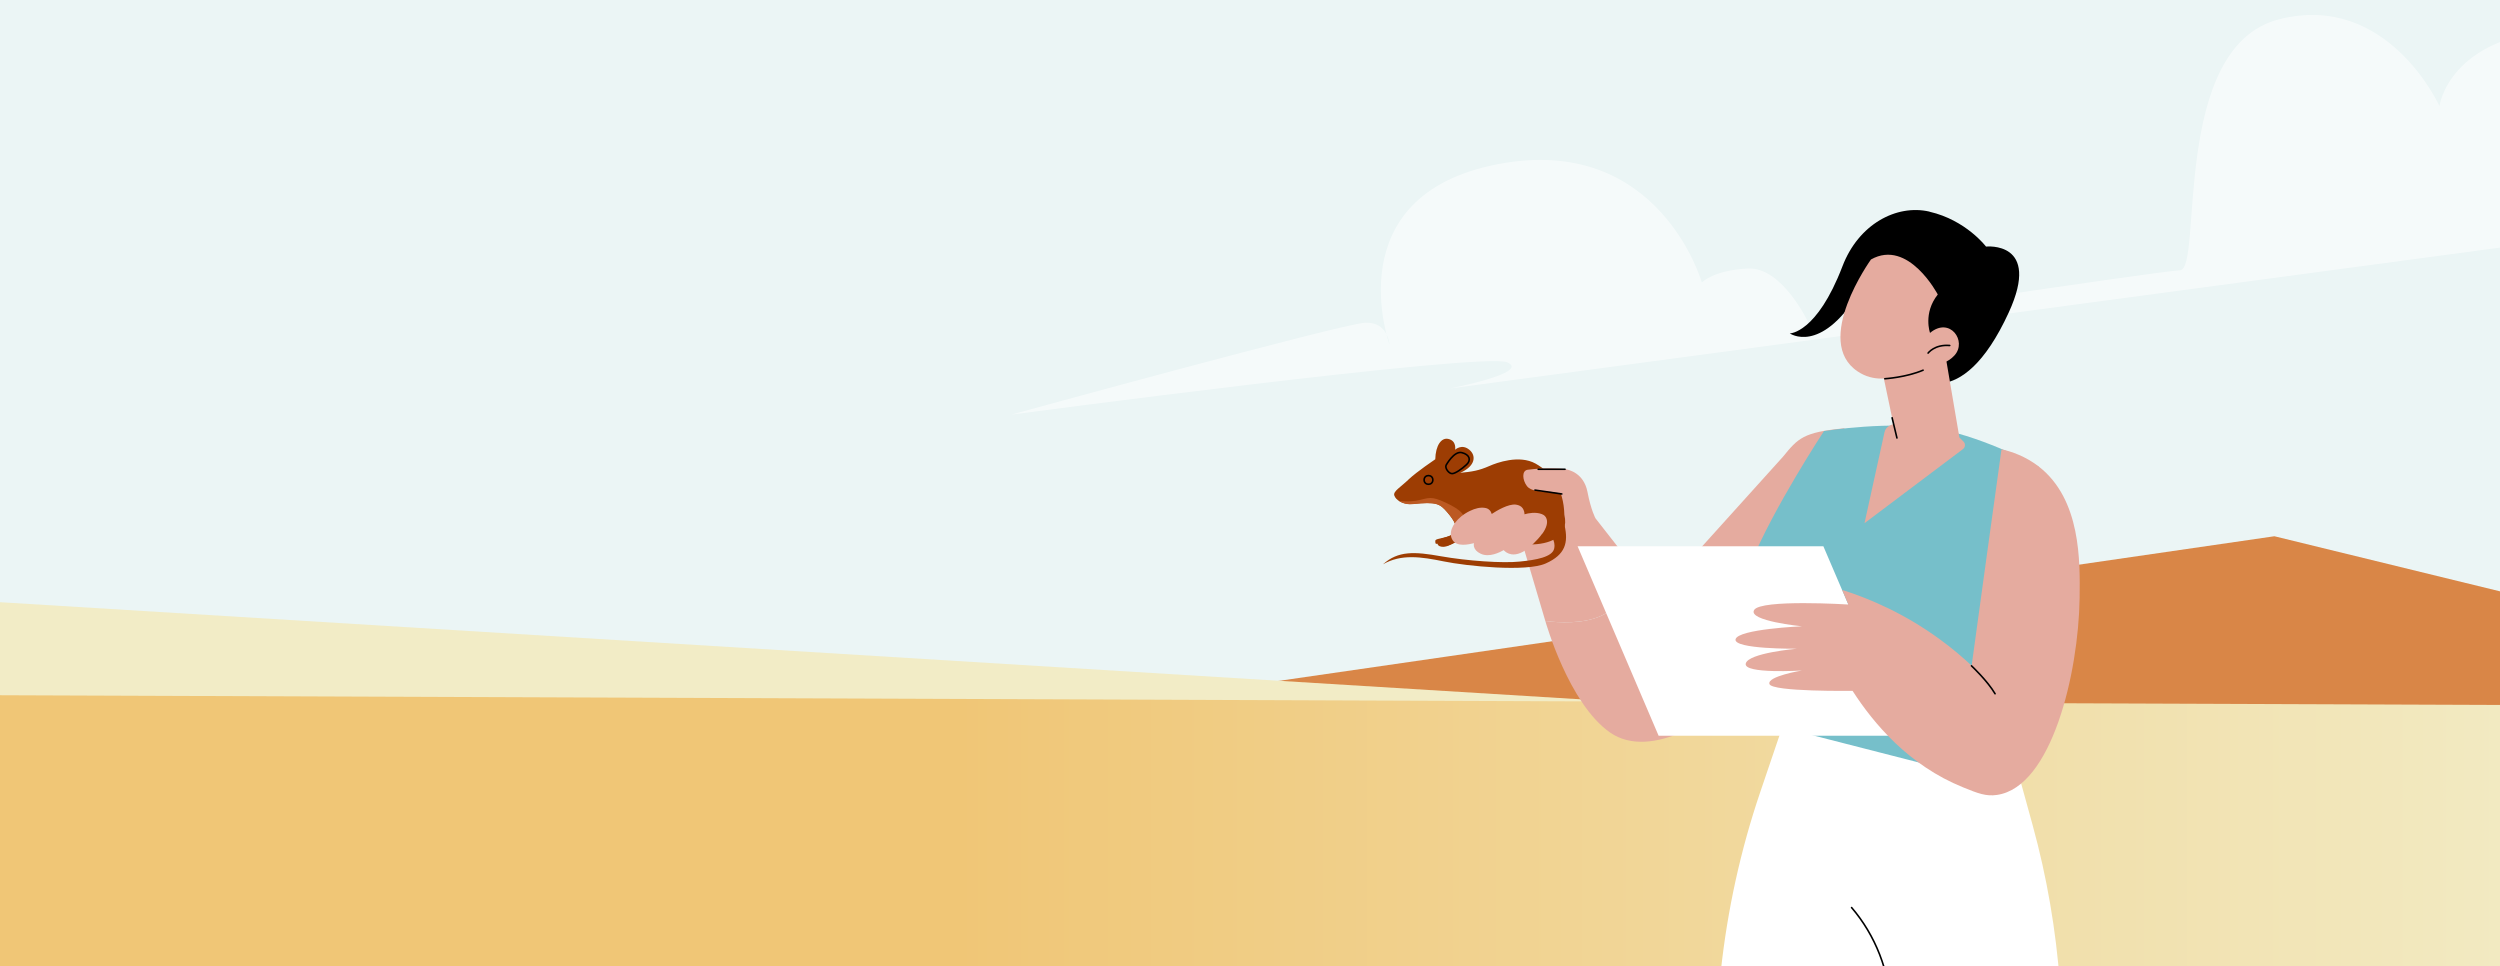 <?xml version="1.0" encoding="UTF-8"?><svg id="b" xmlns="http://www.w3.org/2000/svg" xmlns:xlink="http://www.w3.org/1999/xlink" viewBox="0 0 154.92 59.88"><defs><style>.n,.o{fill:none;}.p{fill:url(#e);}.q{fill:#d98647;}.r{fill:#bc5922;}.s{fill:#f2ecc6;}.t,.u{fill:#fff;}.u{fill-rule:evenodd;opacity:.52;}.v{fill:#e5ab9f;}.w{fill:#ebf5f5;}.x{clip-path:url(#d);}.y{clip-path:url(#f);}.z{fill:#9d3d03;}.o{stroke:#000;stroke-linecap:round;stroke-linejoin:round;stroke-width:.1px;}.aa{fill:#76bfca;}</style><clipPath id="d"><rect class="w" width="154.92" height="59.88"/></clipPath><linearGradient id="e" x1="-.44" y1="71.1" x2="160.93" y2="71.1" gradientUnits="userSpaceOnUse"><stop offset=".37" stop-color="#f0c676"/><stop offset="1" stop-color="#f2ecc6"/></linearGradient><clipPath id="f"><polygon class="n" points="82.85 8.32 80.75 8.32 80.75 68.56 138.63 68.56 138.63 8.32 82.85 8.32"/></clipPath></defs><g id="c"><rect class="w" width="154.92" height="59.88"/><g class="x"><path class="q" d="M181.39,43.11l-40.45-9.88s-102.82,14.97-101.34,14.66c1.49-.31,158.4,1.09,157.65,1.08s-15.86-5.86-15.86-5.86Z"/><path class="s" d="M100.13,43.47l-109.19-6.71s-.29,10.81,0,10.7,98.57-1.81,98.57-1.81"/><polygon class="p" points="-.44 98.48 160.93 99.12 160.93 43.71 -.44 43.08 -.44 98.48"/><path class="u" d="M202.42,8.97l-112.56,15.1s5.02-.97,3.54-1.62c-1.48-.65-30.72,3.24-30.72,3.24,0,0,20.47-5.62,21.91-5.69,1.44-.07,1.52,1.37,1.52,1.37,0,0-3.36-9.24,6.68-11.19,10.03-1.95,12.67,7.33,12.67,7.33,0,0,.69-.76,2.85-.87,2.17-.11,3.79,3.43,3.79,3.43,0,0,21.55-3.25,22.99-3.32,1.44-.07-.62-13.82,6.13-15.55,6.75-1.73,9.95,5.38,9.95,5.38,0,0,.55-4.41,7.77-4.77,7.22-.36,10.47,6.71,10.47,6.71,0,0-.83-2.13.58-2.92,1.41-.79,4.02,6.92,4.02,6.92,0,0,14.31-2.05,16.44-2.88s5.49-6.06,7.65-6.17c2.17-.11,3.83,4.15,3.83,4.15l.5,1.35Z"/><g class="y"><path class="t" d="M112.05,40.27l11.03.41,2.88,10.46c1.76,6.4,2.26,13.18,1.47,19.85l-4.24,35.8c-.17,1.43-1.27,2.49-2.54,2.45l-1.38,1.24c.14,1.46-.9,2.57-2.19,2.52l-3.7.02c-1.2-.04-2.19-1.06-2.34-2.42l-4.38-39.02c-.85-7.59-.02-15.32,2.42-22.5l2.99-8.81Z"/><path class="o" d="M114.74,56.24c1.48,1.73,2.34,3.94,2.43,6.22l1.88,46.73s.04.08.08.08"/><path class="v" d="M114.3,26.56l-6.12,15.96c-1.65,1.88-5.85,4.66-8.41,2.87-2.56-1.78-4-6.88-4-6.88v-.03c.85.12,2.33.18,3.41-.3,1.09-.49,2.14-1.62,2.67-2.25l.82,1.04h0s7.82-8.67,7.82-8.67c.93-1.14,1.25-1.52,3.8-1.76Z"/><path d="M104.92,39.79s-.06-.01-.08-.04l-2.25-2.73s-.03-.1.01-.14c.04-.03.1-.03.14.01l2.25,2.73s.03.1-.01.14c-.02.01-.04.02-.06.02Z"/><path d="M95.06,34.09c-.06,0-.12,0-.19,0-.05,0-.1-.05-.09-.1,0-.05.05-.1.1-.09.16,0,.32,0,.45,0,.41-.04.62-.17.62-.18.04-.03.11-.02.14.03.03.04.02.11-.03.14-.01,0-.25.16-.71.21-.09,0-.19.01-.29.01Z"/><path d="M94.87,34.09s0,0,0,0c-.25-.01-.44-.04-.45-.04-.05,0-.09-.06-.08-.11,0-.05.06-.09.11-.08,0,0,.19.03.43.04.05,0,.1.05.09.1,0,.05-.05.09-.1.09Z"/><path d="M96.85,30.7h0c-.62,0-1.19-.03-1.19-.03-.05,0-.1-.05-.09-.1,0-.05.05-.1.1-.09,0,0,.57.02,1.19.03.05,0,.1.05.1.1,0,.05-.04.1-.1.1Z"/><path class="v" d="M101.85,35.93c-.53.63-1.58,1.76-2.67,2.25-1.08.48-2.56.42-3.42.3l-1.35-4.56h0c.16.02,1.32-3.35,1.32-3.35l-.09-.13c-.11,0-.74.02-1-.32-.28-.37-.33-.95.04-1.01.45-.07,1.28-.09,1.28-.09,0,0,.76.02,1.01.05.26.03,1.17.25,1.4,1.4.22,1.15.5,1.65.5,1.65l2.98,3.81Z"/><path class="aa" d="M126.33,28.92s-3.23-1.78-6.16-2.33c-2.92-.55-7.14.12-7.14.12,0,0-3.13,4.76-4.53,8.18-.58,1.41-.33,3.61.64,4.79.14.17.29.33.46.46l-.13,2.46c-.07,1.28.78,2.43,2.02,2.75l8.59,2.2c1.73.44,3.41-.9,3.35-2.69l-.06-1.75,2.96-14.17Z"/><polygon class="t" points="118.02 45.59 102.78 45.59 97.76 33.85 112.99 33.85 118.02 45.59"/><path class="v" d="M114.16,36.57l.38.89s-5.43-.34-5.84.34c-.41.68,2.96,1.01,2.96,1.01,0,0-3.94.17-4.11.8-.16.63,3.8.59,3.8.59,0,0-3.02.26-3.17.92-.15.66,3.48.43,3.48.43,0,0-2.18.36-2.01.84.16.49,5.15.42,5.15.42,1.3,2.02,3.48,4.62,6.85,5.98.93.38,1.43.57,2.1.47,3.39-.49,5.05-7.53,5.12-12.19.03-2.28.09-6.12-2.53-8.16-.83-.64-1.69-.93-2.31-1.07-.62,4.47-1.24,8.94-1.85,13.41-.57-.53-1.21-1.08-1.94-1.61-2.18-1.6-4.34-2.53-6.07-3.08Z"/><path d="M119.55,13.11c-2.02-.46-4.38.77-5.38,3.4-1.59,4.15-3.26,4.15-3.26,4.15,0,0,1.86,1.31,4.24-2.46,1.93-3.07,3.37,5.05,3.37,5.05,0,0,2.96,2.64,5.96-3.89,2.04-4.45-1.41-4.08-1.41-4.08,0,0-1.24-1.64-3.5-2.16Z"/><path class="v" d="M121.67,27.36l-.25-.25-1.14-6.7-3.57,2.91.62,2.95-.22.1c-.17.08-.29.23-.33.41l-1.24,5.64,6.1-4.59c.15-.11.17-.34.03-.47Z"/><line class="o" x1="117.25" y1="25.89" x2="117.55" y2="27.14"/><path class="v" d="M115.94,16.08s-3.64,5.06-.82,6.94c1.93,1.29,4.23-.66,4.23-.66,0,0,.95.55,1.76-.33.81-.88-.28-2.43-1.51-1.4,0,0-.44-1.22.48-2.38,0,0-1.82-3.48-4.14-2.17Z"/><path class="o" d="M119.48,21.88s.4-.55,1.34-.47"/><g id="g"><path id="h" class="z" d="M88.94,28.46s-1.14.77-1.63,1.23c-.5.49-.99.75-.91,1.01.09.29.54.59,1.14.53,1.47-.15,1.67-.03,2.14.51.46.54.7.96.41,1.28-.29.32-.97.29-.98.57,0,.29.32.32.73.17.41-.15.32-.24.71-.27s1.46.11,2.08-.23c.31.16.33.34.33.34-.1.18.55.28.86.23.32-.06.99-.09.99-.09,1.14,0,2.46-.41,2.13-1.84-.04-1.61-.77-2.6-1.78-3.17-1.02-.57-2.42-.05-2.85.14-.68.3-1.1.36-1.82.43.95-.42,1-1.07.56-1.43-.47-.39-.88,0-.88,0,0,0,.11-.55-.42-.67-.42-.1-.79.38-.81,1.27h0Z"/><path id="i" class="o" d="M89.61,28.83s.5-.91.98-.78c.48.12.59.46.29.74-.3.28-.69.55-.89.56s-.46-.33-.38-.52h0Z"/><circle id="j" class="o" cx="88.52" cy="29.74" r=".27"/><path id="k" class="r" d="M88.64,30.86c.22,0,.48.07.93.28,1.02.47,1.32.83,1.12,1.35-.15.4-.49.59-.83.7.09-.04.17-.1.23-.16.29-.32.06-.74-.4-1.28-.46-.54-.67-.66-2.14-.51-.35.04-.65-.06-.86-.2.27.03.65.05,1.05-.01.42-.07.62-.17.9-.17ZM91.95,32.86c.28,0,.47.22.66.41-.62.33-1.67.2-2.06.22-.35.02-.31.1-.59.22.08-.1.26-.19.43-.22.46-.07.35-.02,1.06-.47.2-.13.36-.17.5-.17Z"/><path id="l" class="z" d="M96.95,32.54c.25,1.09.05,1.83-1.15,2.37-1.2.55-4.92.17-6.33-.12-1.41-.29-2.65-.47-3.77.18.94-.85,1.96-.79,3.59-.5s3.85.44,4.88.33c1.02-.1,2.03-.28,2.14-.81.11-.53-.29-.75-.18-1.13.12-.38.46-.67.82-.32Z"/><path id="m" class="z" d="M90.63,33.44s-.3.07-.52.2c-.23.13-.49.27-.76.24-.27-.03-.27-.19-.27-.19,0,0-.12.05-.13-.05,0-.1-.07-.18.16-.24.22-.06.66-.14.91-.24.25-.1.37-.13.48-.05.11.08.22.16.14.34h0Z"/></g><path class="t" d="M95.73,32.19c.09.25-.06.65-.5,1.14h0c-.1.11-.2.22-.33.33-.05.04-.1.09-.15.14-1.08.94-1.56.16-1.56.16,0,0-.83.55-1.41.26-.58-.28-.3-.69-.3-.69-.11-.01-1.08.36-1.4-.11-.27-.41.03-.95.51-1.35.16-.13.33-.24.52-.33.29-.14.6-.22.86-.18.38.05.37.45.37.45,0,0,1.01-.72,1.56-.65.55.08.43.64.43.64,0,0,.67-.25,1.15-.06.12.05.2.13.24.24Z"/><path class="v" d="M95.56,33.08c-.07.1-.15.2-.25.31,0,0,0,0,0,0-.1.11-.22.23-.33.34-.05.04-.1.09-.15.14-.43.37-.82.53-1.17.48-.24-.04-.4-.17-.48-.26-.23.13-.9.48-1.43.22-.23-.11-.36-.25-.41-.43-.02-.08-.02-.16,0-.22-.34.08-1.04.24-1.32-.18-.27-.41-.06-.99.53-1.48.16-.13.35-.25.54-.34.33-.16.64-.23.91-.19.27.03.39.21.44.38.3-.2,1.03-.64,1.5-.58.19.03.33.1.42.23.08.12.11.26.11.37.23-.07.7-.16,1.08-.01.15.06.25.16.29.3.08.24-.01.56-.27.92Z"/><path class="v" d="M97.7,33.59l-.92-2.99-1.16-.16c-.11,0-.74.02-1-.32-.28-.37-.33-.95.04-1.01.45-.07,1.28-.09,1.28-.09,0,0,.76.02,1.01.05.26.03.72.37.94,1.53"/><line class="o" x1="96.98" y1="29.08" x2="95.32" y2="29.08"/><line class="o" x1="96.78" y1="30.61" x2="95.12" y2="30.37"/><path class="o" d="M116.8,23.47s1.31-.08,2.37-.53"/><path class="o" d="M122.17,41.26s.99.93,1.46,1.73"/></g></g></g></svg>